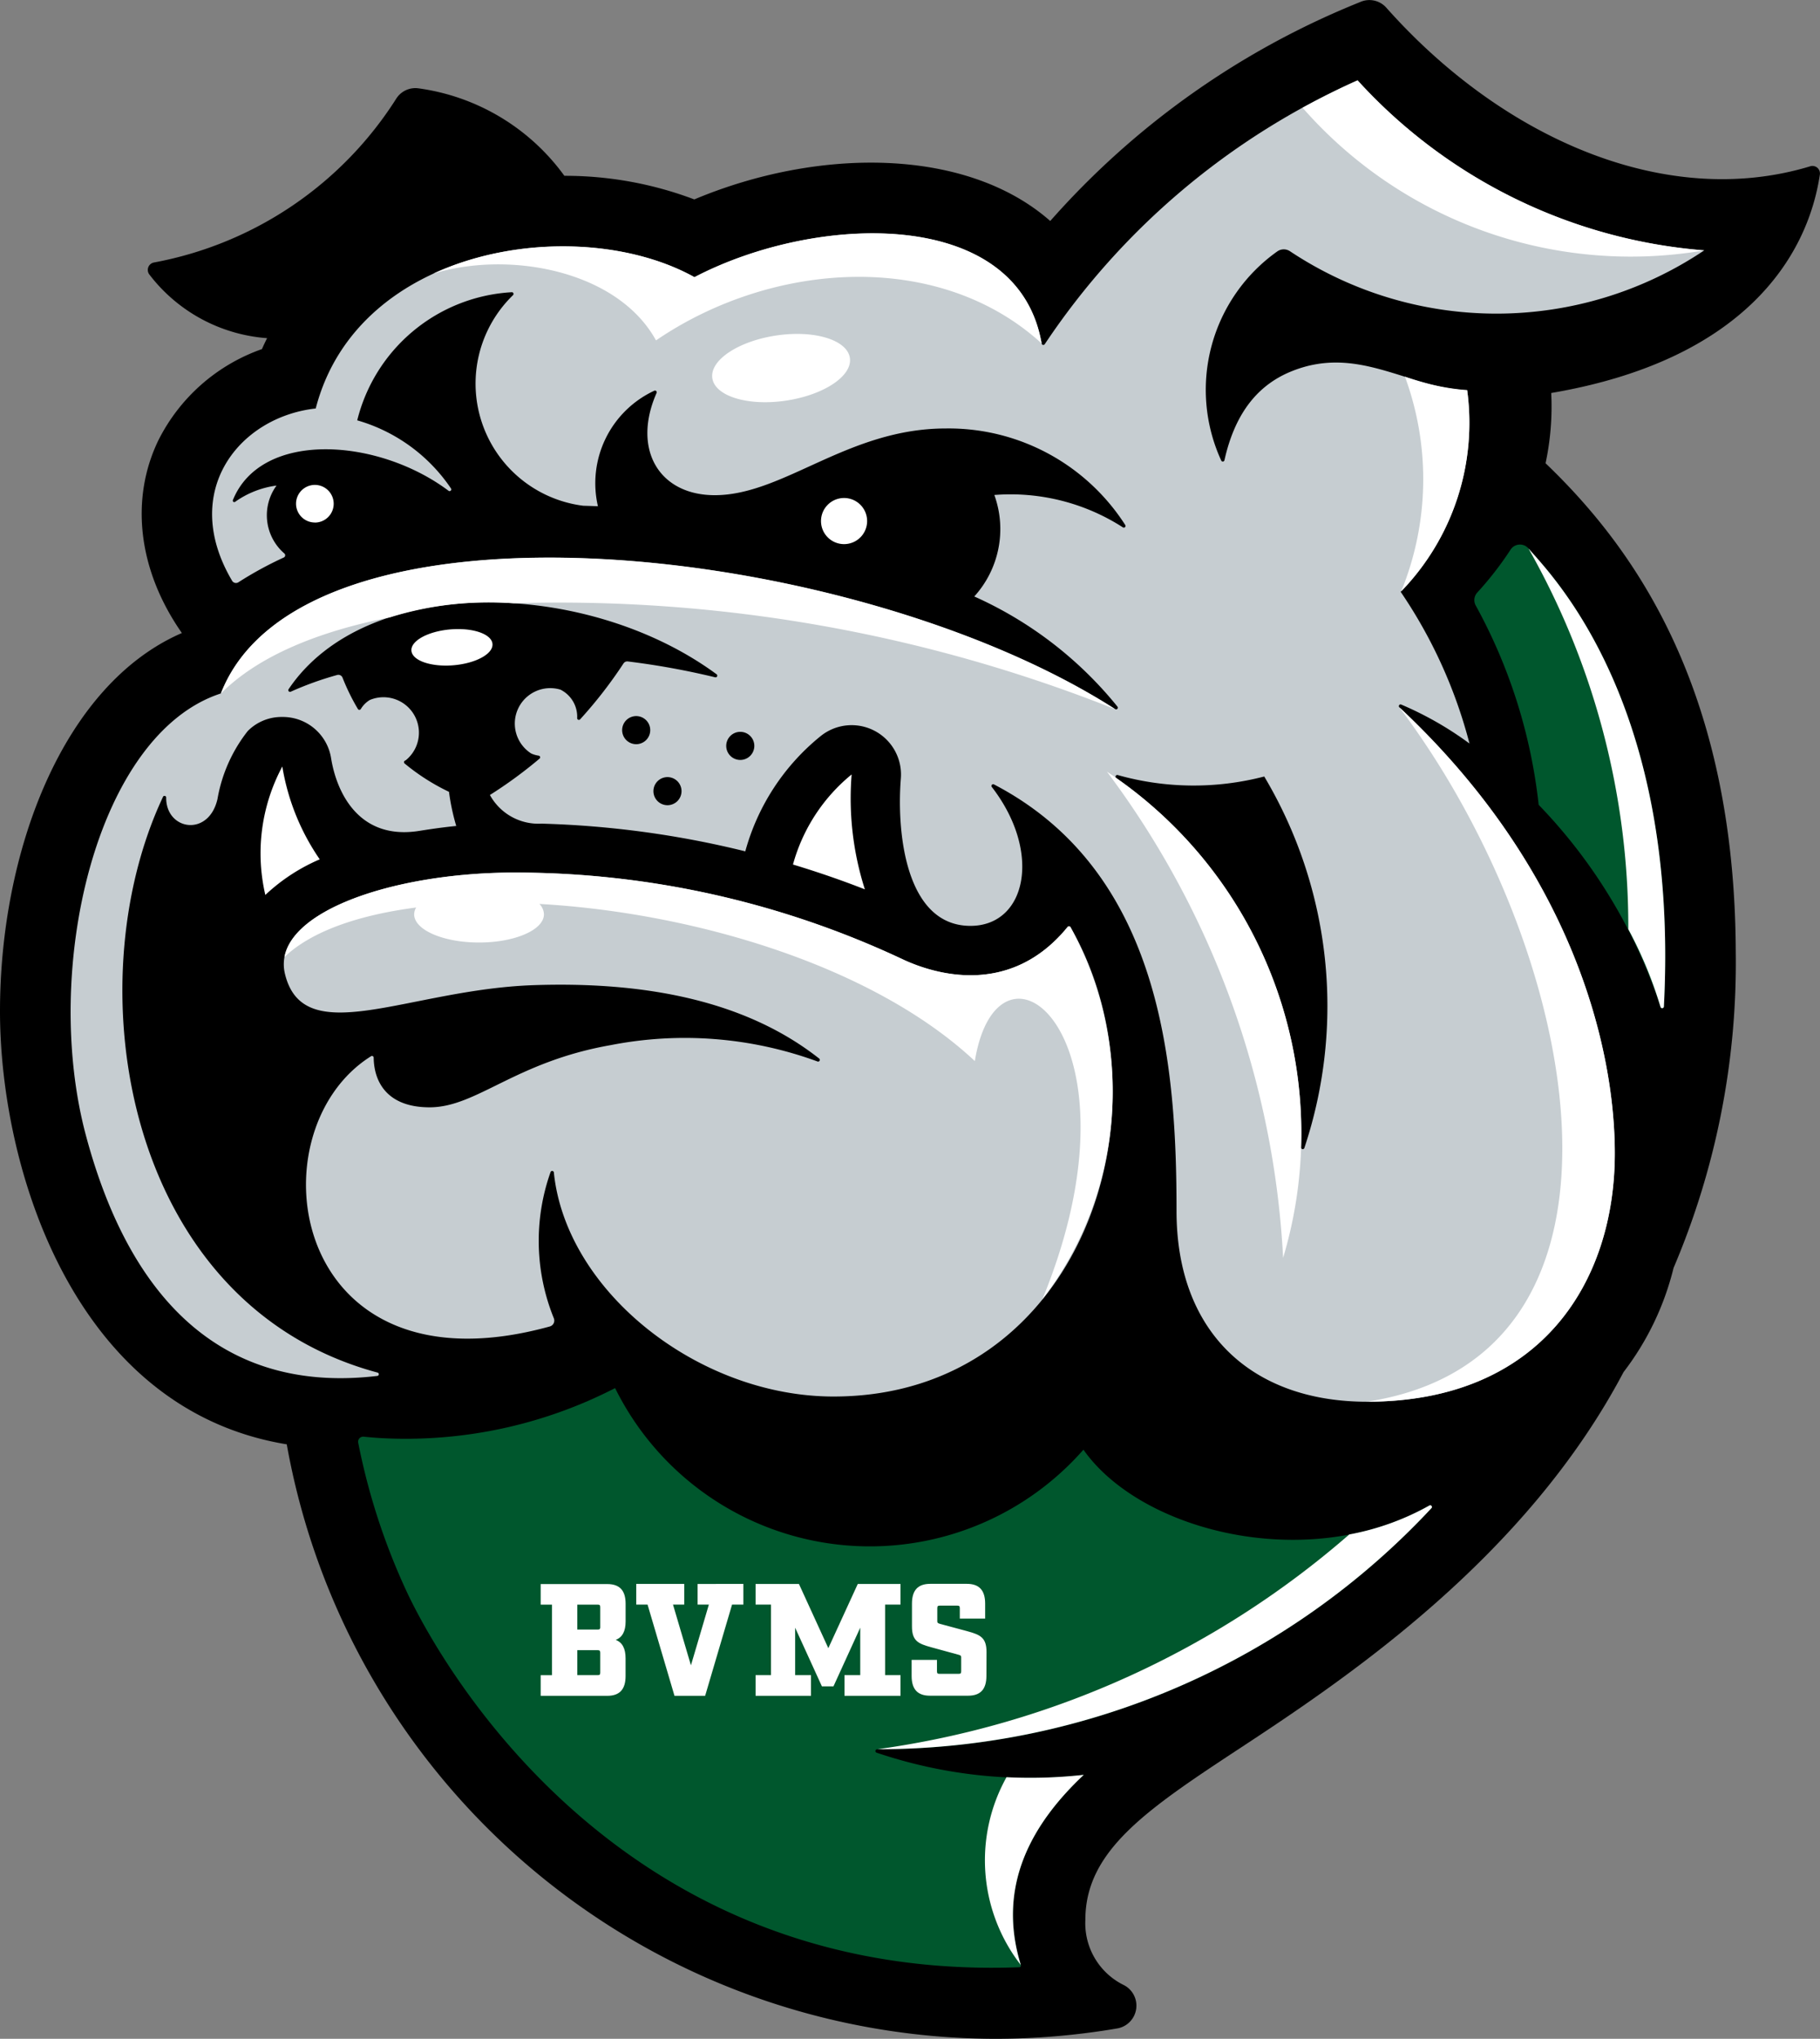 <svg xmlns="http://www.w3.org/2000/svg" width="90.698" height="101.573" viewBox="0 0 90.698 101.573"><rect x="0" y="0" width="90.698" height="101.573" fill="#808080" stroke="none"/><defs><style>.a{fill:#fff;}.b{fill:#c6cdd1;}.c{fill:#00572d;}</style></defs><g transform="translate(0 0)"><path d="M90.568,8.359a.376.376,0,0,0-.355-.075C83.042,10.46,74.9,6.926,69.081.378A1.126,1.126,0,0,0,67.786.1,40.933,40.933,0,0,0,52.338,11.01C48.175,7.343,40.8,7.331,34.6,9.935a18.2,18.2,0,0,0-6.475-1.176A10.777,10.777,0,0,0,20.848,4.4a1.126,1.126,0,0,0-1.1.513A18.241,18.241,0,0,1,7.674,13.077a.376.376,0,0,0-.23.6,8.133,8.133,0,0,0,5.866,3.17q-.134.267-.257.545a9.175,9.175,0,0,0-5.161,4.545c-1.426,2.951-1.005,6.487,1.172,9.6C3.165,34.092,0,42.351,0,50.38,0,58.2,3.674,70.218,14.29,71.956A35.948,35.948,0,0,0,49.58,101.573a36.34,36.34,0,0,0,6.117-.521,1.152,1.152,0,0,0,.277-2.172,3.428,3.428,0,0,1-1.886-3.235c0-3.483,3.124-5.538,7.853-8.648,5.338-3.51,14.122-9.455,18.966-18.639A13.982,13.982,0,0,0,83.4,63.168,38.8,38.8,0,0,0,86.5,47.437c-.045-13.244-5.161-20.219-9.478-24.358a13.474,13.474,0,0,0,.281-3.5c9.588-1.632,12.773-6.774,13.388-10.88A.377.377,0,0,0,90.568,8.359Z"/><path class="a" d="M101.7,216.638c-1.093-.428-2.292-.847-3.583-1.237a8.791,8.791,0,0,1,2.923-4.487A14.879,14.879,0,0,0,101.7,216.638Zm-29.879.281a9.259,9.259,0,0,1,2.713-1.776,11.388,11.388,0,0,1-1.865-4.625A9.157,9.157,0,0,0,71.823,216.919Z" transform="translate(-58.6 -172.331)"/><path class="b" d="M43.322,76.46a.085.085,0,0,1,.165.02c.607,5.934,7.222,11.161,13.935,11.161,12.384,0,17.013-14.315,11.811-23.384a.085.085,0,0,0-.067-.042.084.084,0,0,0-.073.031c-2.9,3.558-6.727,2.323-8.251,1.6a45.445,45.445,0,0,0-19.293-4.308c-6.3,0-12.178,2.109-11.461,5.053.933,3.837,6.171.771,12.374.557,5.566-.192,10.577.764,14.246,3.655a.085.085,0,0,1-.081.147,19.226,19.226,0,0,0-10.3-.817c-4.775.836-6.684,3.1-9.032,3.1-2.1,0-2.772-1.248-2.787-2.475a.085.085,0,0,0-.13-.071c-5.964,3.735-4.1,17.051,8.908,13.464a.306.306,0,0,0,.2-.409A10.255,10.255,0,0,1,43.322,76.46ZM20.168,74.636c-2.212-8.259.5-19.993,6.725-22.022,4.093-10.51,31.449-7.625,44.566.78a.085.085,0,0,0,.115-.122,19.3,19.3,0,0,0-7.136-5.489,4.995,4.995,0,0,0,1-5.056,10.341,10.341,0,0,1,6.406,1.613.085.085,0,0,0,.118-.117,10.454,10.454,0,0,0-8.948-4.81c-4.88,0-8.077,3.324-11.508,3.324-2.772,0-4.137-2.282-2.9-5.094a.085.085,0,0,0-.111-.112,5.084,5.084,0,0,0-2.812,5.757q-.366-.015-.731-.025a6.134,6.134,0,0,1-3.5-10.492.085.085,0,0,0-.064-.146,8.426,8.426,0,0,0-7.7,6.383A8.445,8.445,0,0,1,38.359,42.4a.085.085,0,0,1-.122.116c-3.516-2.639-9.327-3.025-10.744.462a.074.074,0,0,0,.112.089,4.593,4.593,0,0,1,2.061-.809,2.513,2.513,0,0,0,.391,3.383.121.121,0,0,1-.028.2,18.51,18.51,0,0,0-2.264,1.236A.224.224,0,0,1,27.452,47c-2.628-4.445.352-8.159,4.168-8.583,2.1-8.123,13.125-9.736,18.876-6.537,6.122-3.2,16.118-3.5,17.3,3.3a.085.085,0,0,0,.155.033A36.622,36.622,0,0,1,83.54,22.071a26.147,26.147,0,0,0,17.274,8.47,18.584,18.584,0,0,1-20.644.042.558.558,0,0,0-.631.009,8.452,8.452,0,0,0-2.794,10.42.085.085,0,0,0,.16-.017c.551-2.467,1.762-3.8,3.368-4.44,3.3-1.32,5.774.84,8.728.951A12.093,12.093,0,0,1,85.686,47.55a24.226,24.226,0,0,1,3.43,7.559,16.818,16.818,0,0,0-3.4-1.941.085.085,0,0,0-.091.141c8.637,8.074,10.735,16.967,10.735,22.217,0,6.416-3.694,12.375-12.343,12.375-5.716,0-9.5-3.425-9.5-9.508,0-7.155-.687-16.868-9.1-21.248a.085.085,0,0,0-.106.127c2.525,3.264,1.717,6.921-1.062,6.921-3.249,0-3.685-4.69-3.47-7.345a2.46,2.46,0,0,0-4-2.106,11.173,11.173,0,0,0-3.752,5.738A47.841,47.841,0,0,0,42.876,59.1,2.757,2.757,0,0,1,40.3,57.673a22.124,22.124,0,0,0,2.473-1.811.085.085,0,0,0-.043-.149,1.323,1.323,0,0,1-.372-.108,1.766,1.766,0,0,1,1.459-3.18,1.51,1.51,0,0,1,.832,1.42.085.085,0,0,0,.148.058,22.132,22.132,0,0,0,2.16-2.783.224.224,0,0,1,.215-.1,38.228,38.228,0,0,1,4.353.79.085.085,0,0,0,.071-.151c-6.457-4.758-17.446-5.026-21.328.744a.085.085,0,0,0,.106.125,16.166,16.166,0,0,1,2.313-.833.223.223,0,0,1,.269.133,10.622,10.622,0,0,0,.766,1.562.085.085,0,0,0,.145,0,1.325,1.325,0,0,1,.45-.451,1.766,1.766,0,0,1,1.794,3l-.044.023a.085.085,0,0,0-.017.142,10.629,10.629,0,0,0,2.211,1.412,11.081,11.081,0,0,0,.361,1.7c-.785.079-1.4.176-1.864.249-3.01.468-4.1-1.948-4.37-3.611a2.436,2.436,0,0,0-2.445-2.068,2.365,2.365,0,0,0-1.71.7,7.538,7.538,0,0,0-1.508,3.383c-.432,1.906-2.556,1.57-2.558-.051A.085.085,0,0,0,24,57.786c-4.413,9.386-1.893,25.273,10.7,28.662a.085.085,0,0,1-.012.167C27.46,87.472,22.512,83.395,20.168,74.636ZM48.29,54.442a.7.7,0,1,0-.7.7A.7.7,0,0,0,48.29,54.442Zm1.559,3.04a.7.7,0,1,0-.7.7A.7.7,0,0,0,49.849,57.482Zm21.661-.655a21.588,21.588,0,0,1,9.212,18.4.085.085,0,0,0,.166.03,22.343,22.343,0,0,0-2-18.505,13.956,13.956,0,0,1-7.3-.072.085.085,0,0,0-.072.152Zm-19.433-1.6a.7.7,0,1,0,.7-.7A.7.7,0,0,0,52.077,55.222Z" transform="translate(-15.886 -18.067)"/><path class="c" d="M131.421,220.322a.085.085,0,0,1-.078.11c-21.026.793-29.658-16.83-30.557-18.778A32.459,32.459,0,0,1,98.4,194.3a.253.253,0,0,1,.274-.3c.308.031.617.058.929.074a22.8,22.8,0,0,0,11.593-2.492l.008,0a14.164,14.164,0,0,0,23.337,3.065c2.866,4.086,11.214,6.2,17.24,2.784a.085.085,0,0,1,.1.132,37.736,37.736,0,0,1-27.621,12.013.085.085,0,0,0-.027.166,23.857,23.857,0,0,0,10.319,1.109C132.063,213.194,130.18,216.291,131.421,220.322Zm25.295-70.576a.558.558,0,0,0-.894.07,16.507,16.507,0,0,1-1.656,2.131.557.557,0,0,0-.076.643,26.583,26.583,0,0,1,3.137,9.931A26.245,26.245,0,0,1,163.3,172.59a.085.085,0,0,0,.167-.019C164.25,157.464,157.863,151.069,156.715,149.746Z" transform="translate(-80.549 -122.425)"/><path class="a" d="M70.175,50.488c-.042-.493.829-.969,1.944-1.063s2.053.23,2.095.724-.829.969-1.944,1.063S70.216,50.981,70.175,50.488Zm12.188-15.46c5.766-3.938,14.063-4.547,19.215.148-1.178-6.8-11.174-6.495-17.3-3.3-3.461-1.926-8.832-2.1-13.019-.173C75.083,30.531,80.465,31.563,82.363,35.028Zm-17,9.075a.938.938,0,1,0-.938-.938A.938.938,0,0,0,65.363,44.1Zm26.372,1.074a1.149,1.149,0,1,0-1.149-1.149A1.149,1.149,0,0,0,91.735,45.177Zm.29-9.276c-.132-.9-1.774-1.4-3.667-1.118s-3.32,1.232-3.188,2.128,1.774,1.4,3.667,1.118S92.157,36.8,92.025,35.9ZM134.6,30.543a26.147,26.147,0,0,1-17.274-8.47c-.936.416-1.848.874-2.741,1.364A21.74,21.74,0,0,0,134.6,30.543ZM117.8,87.9c8.649,0,12.343-5.959,12.343-12.375,0-5.25-2.1-14.143-10.735-22.217C128.482,65.358,132.464,85.64,117.8,87.9Zm4.987-50.394a11.866,11.866,0,0,1-3.1-.67,14.786,14.786,0,0,1-.187,10.695A12.054,12.054,0,0,0,122.786,37.508Zm-9.171,43.226a21.606,21.606,0,0,0-8.78-24.219A44.206,44.206,0,0,1,113.615,80.734Zm-10.6-16.474a.085.085,0,0,0-.067-.042.084.084,0,0,0-.073.031c-2.9,3.558-6.727,2.323-8.251,1.6a45.445,45.445,0,0,0-19.293-4.308c-5.685,0-11.017,1.715-11.485,4.21,1.328-1.273,3.67-2.092,6.564-2.468a.681.681,0,0,0-.1.338c0,.777,1.448,1.406,3.234,1.406s3.234-.63,3.234-1.406a.771.771,0,0,0-.227-.516c7.657.43,16.612,3.068,21.7,7.828,1.187-7.258,8.727-1.18,3.366,11.868A17.028,17.028,0,0,0,103.019,64.259ZM75.256,48.124A74.973,74.973,0,0,1,105.245,53.4c-13.117-8.4-40.473-11.29-44.566-.78,1.838-1.846,4.8-3.081,8.425-3.794A16.578,16.578,0,0,1,75.256,48.124Zm28.426,58.366a24.125,24.125,0,0,1-3.851.118,8.5,8.5,0,0,0,.714,9.358C99.3,111.935,101.186,108.838,103.681,106.49Zm28.741-38.256a.085.085,0,0,0,.167-.019c.784-15.107-5.6-21.5-6.75-22.824a38.161,38.161,0,0,1,4.977,18.969A20.658,20.658,0,0,1,132.422,68.234ZM121.011,93.2a.085.085,0,0,0-.1-.132,13.013,13.013,0,0,1-4,1.447,45.23,45.23,0,0,1-23.512,10.7A37.737,37.737,0,0,0,121.011,93.2Z" transform="translate(-49.672 -18.069)"/><path class="a" d="M164.333,434.994h2.128v1.029h-.767v3.515h.767v1.029h-2.791v-1.029h.785v-2.364l-1.334,2.922h-.576l-1.334-2.922v2.364H162v1.029H159.24v-1.029h.767v-3.515h-.767v-1.029H161.4l1.465,3.2Zm-12.066,2.787c.333.125.494.428.494.921v.882c0,.666-.3.985-.914.984H148.53V439.54h.564v-3.514h-.564V435l3.319,0c.618,0,.914.318.914.984v.882C152.762,437.353,152.6,437.656,152.268,437.781Zm-.769.644c0-.1-.027-.13-.121-.13h-1.021v1.243l1.021,0c.094,0,.121-.029.121-.13Zm0-1.289v-.981c0-.1-.027-.13-.121-.13h-1.021v1.241h1.021C151.472,437.267,151.5,437.238,151.5,437.137Zm4.85-1.114h.564l-.894,3.028-.894-3.028h.56v-1.029h-2.392v1.029h.564l1.342,4.545h1.528l1.341-4.544h.564v-1.029H156.35v1.028Zm14.4,2.366c0-.724-.309-.862-.968-1.042l-1.344-.361c-.121-.036-.141-.058-.141-.138v-.642c0-.1.027-.13.121-.13h.88c.094,0,.121.029.121.13v.514h1.263v-.746c0-.666-.3-.985-.914-.984l-1.82,0c-.618,0-.913.32-.913.986v1.134c0,.724.309.862.968,1.042l1.344.368c.108.029.141.051.141.13v.693c0,.1-.027.13-.121.13H168.4c-.094,0-.121-.029-.121-.13v-.564h-1.263v.8c0,.666.3.985.914.984l1.9,0c.618,0,.913-.32.913-.986Z" transform="translate(-121.586 -356.083)"/></g></svg>